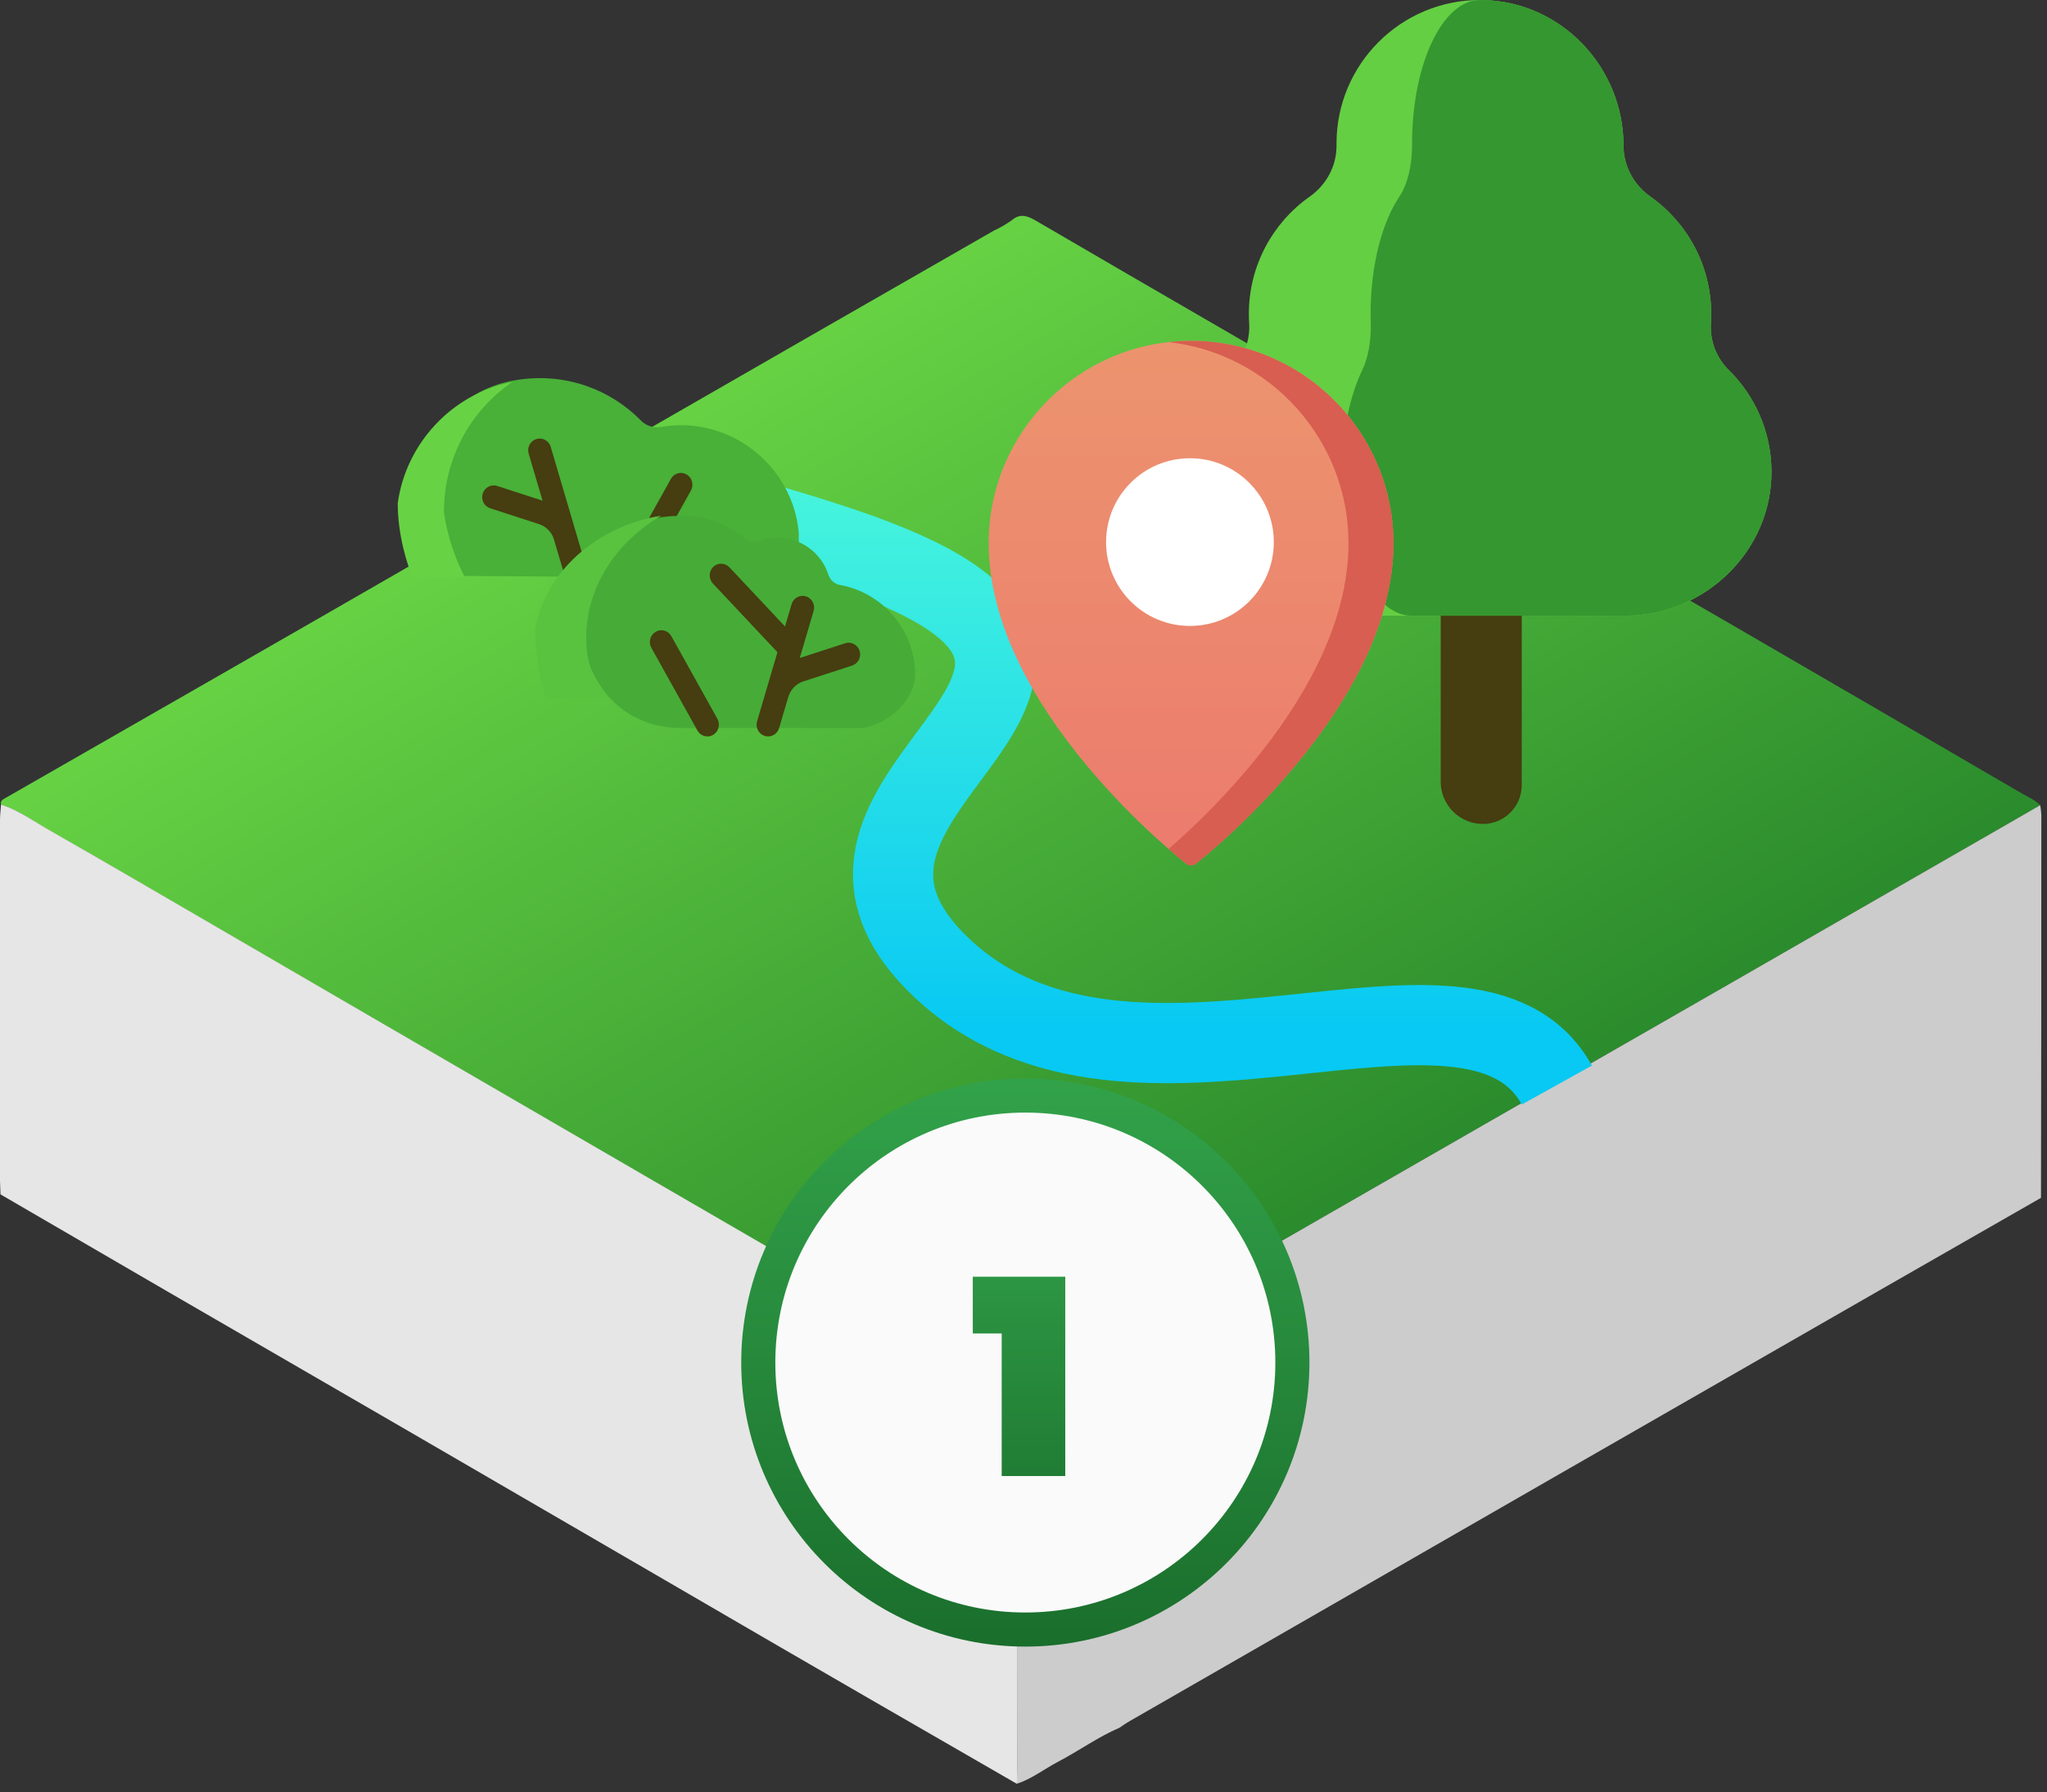 <svg width="201" height="176" viewBox="0 0 201 176" fill="none" xmlns="http://www.w3.org/2000/svg">
<rect x="0" y="0" width="201" height="176" fill="#333333" stroke="none"/>
<path d="M0.106 79.026C0.004 78.646 0.258 78.532 0.516 78.384C7.347 74.465 14.187 70.543 21.035 66.619C27.654 62.824 34.271 59.02 40.887 55.207L59.357 44.614L79.208 33.199L97.594 22.648C98.197 22.372 98.773 22.04 99.314 21.657C100.152 20.929 100.858 21.183 101.685 21.657C108.294 25.513 114.907 29.355 121.525 33.183C130.322 38.297 139.111 43.411 147.892 48.527C155.217 52.778 162.546 57.021 169.88 61.257C179.431 66.8 188.979 72.355 198.524 77.921C199.147 78.282 199.822 78.551 200.335 79.083L197.378 80.787C188.271 86.029 179.154 91.272 170.028 96.514C162.006 101.122 153.979 105.726 145.949 110.329C137.294 115.295 128.641 120.267 119.988 125.244C113.334 129.07 106.684 132.899 100.038 136.732C97.704 135.593 95.537 134.185 93.295 132.891C83.511 127.236 73.738 121.566 63.975 115.881L36.708 100.044C31.876 97.238 27.047 94.428 22.219 91.615C16.527 88.301 10.835 84.965 5.097 81.698C3.457 80.764 1.928 79.618 0.106 79.026Z" fill="url(#paint0_linear_509_89237)"/>
<path d="M109.924 169.682C107.806 170.597 105.935 171.959 103.905 173.018C102.546 173.732 101.324 174.703 99.844 175.189C99.844 174.749 99.871 174.305 99.871 173.864C99.871 164.357 99.833 154.854 99.931 145.347C99.962 142.473 99.997 139.6 100.038 136.728C106.689 132.9 113.339 129.071 119.988 125.24C128.64 120.263 137.294 115.292 145.949 110.325C153.976 105.717 162.003 101.113 170.028 96.51C179.136 91.273 188.252 86.03 197.378 80.783L200.334 79.079C200.39 79.389 200.426 79.702 200.444 80.016C200.444 92.561 200.433 105.103 200.41 117.642C195.097 120.678 189.784 123.722 184.471 126.773C174.01 132.777 163.549 138.784 153.087 144.793L124.265 161.367C119.832 163.917 115.397 166.466 110.96 169.014C110.599 169.215 110.265 169.458 109.924 169.682Z" fill="#CCCCCC"/>
<path d="M100.038 136.728C99.995 139.603 99.96 142.475 99.932 145.347C99.833 154.854 99.883 164.357 99.871 173.864C99.871 174.305 99.871 174.749 99.845 175.189C95.063 172.434 90.283 169.676 85.504 166.915C79.353 163.361 73.213 159.797 67.083 156.224C58.228 151.07 49.363 145.919 40.488 140.77C32.44 136.1 24.384 131.431 16.318 126.766C10.896 123.616 5.472 120.461 0.046 117.301C0.046 116.857 0.004 116.416 0 115.976C0 104.155 0 92.341 0 80.532C0 80.028 0.065 79.527 0.102 79.014C1.924 79.606 3.453 80.753 5.093 81.671C10.823 84.939 16.512 88.275 22.216 91.588C27.048 94.396 31.878 97.206 36.705 100.017L63.971 115.851C73.745 121.521 83.518 127.191 93.291 132.861C95.537 134.182 97.704 135.597 100.038 136.728Z" fill="#E6E6E6"/>
<path d="M141.465 38.47C141.465 36.272 143.247 34.491 145.444 34.491C147.642 34.491 149.423 36.272 149.423 38.47V77.112C149.423 79.216 147.718 80.921 145.615 80.921C143.323 80.921 141.465 79.063 141.465 76.771V38.47Z" fill="#463D10"/>
<path d="M173.945 46.227C174.024 54.058 167.44 60.465 159.614 60.465H131.041C123.212 60.465 116.632 54.058 116.707 46.227C116.747 42.349 118.351 38.847 120.922 36.322C122.141 35.122 122.764 33.437 122.657 31.727C122.639 31.432 122.629 31.131 122.629 30.831C122.629 26.066 124.991 21.853 128.611 19.303C130.237 18.156 131.236 16.317 131.236 14.328V14.097C131.236 6.312 137.543 0 145.326 0C145.367 0 145.408 -1.72069e-06 145.448 0.003H145.567C149.432 0.066 152.893 1.717 155.392 4.314C157.888 6.914 159.42 10.463 159.42 14.328C159.42 16.317 160.419 18.156 162.044 19.303C165.662 21.853 168.026 26.066 168.026 30.831C168.026 31.131 168.017 31.432 167.998 31.727C167.888 33.437 168.512 35.122 169.733 36.322C172.301 38.847 173.908 42.349 173.945 46.227Z" fill="#64CF43"/>
<path d="M173.945 46.227C174.023 54.058 167.44 60.465 159.613 60.465H138.564C134.859 60.465 131.743 54.058 131.78 46.227C131.799 42.349 132.557 38.847 133.775 36.322C134.351 35.122 134.646 33.437 134.596 31.727C134.586 31.432 134.583 31.131 134.583 30.831C134.583 26.066 135.701 21.853 137.414 19.303C138.182 18.156 138.655 16.317 138.655 14.328V14.097C138.655 6.312 141.643 0 145.326 0C145.363 0 145.401 0.003 145.438 0.003H145.567C149.432 0.066 152.892 1.717 155.392 4.314C157.888 6.914 159.419 10.463 159.419 14.328C159.419 16.317 160.418 18.156 162.044 19.303C165.661 21.853 168.026 26.066 168.026 30.831C168.026 31.131 168.016 31.432 167.998 31.727C167.888 33.437 168.511 35.122 169.733 36.322C172.301 38.847 173.907 42.349 173.945 46.227Z" fill="#359730"/>
<path d="M58.583 44.634C61.396 49.698 88.684 52.667 95.887 60.77C104.89 70.899 76.937 80.464 92.511 95.094C111.079 112.538 144.432 91.371 152.872 106.564" stroke="url(#paint1_linear_509_89237)" stroke-width="7.878"/>
<path d="M78.432 52.375C78.069 47.763 74.831 43.766 70.427 42.328C68.51 41.702 66.669 41.628 64.955 41.927C64.223 42.054 63.466 41.845 62.947 41.314C59.956 38.258 55.562 36.575 50.804 37.308C50.665 37.329 50.527 37.353 50.389 37.378C44.63 38.452 41.43 43.205 40.625 49.024C40.253 51.717 41.711 54.287 42.698 56.543L75.684 56.773H78.432C78.432 58.596 78.456 52.689 78.432 52.375Z" fill="#49B038"/>
<path d="M50.292 37.526C46.247 40.284 43.593 44.967 43.593 50.268C43.698 51.3 44.249 54.016 45.614 56.629H40.495C40.015 55.545 39.055 52.587 39.055 49.431C39.867 43.481 44.472 38.622 50.292 37.526Z" fill="#67D344"/>
<path d="M54.078 43.891C53.898 43.282 53.27 42.936 52.671 43.119C52.073 43.302 51.734 43.943 51.913 44.552L53.274 49.172L48.819 47.727C48.221 47.534 47.589 47.868 47.399 48.474C47.21 49.079 47.538 49.726 48.133 49.919L52.924 51.473C53.635 51.703 54.189 52.276 54.403 53.004L55.302 56.056C55.449 56.555 55.898 56.877 56.385 56.877C56.492 56.877 56.601 56.861 56.709 56.828C57.307 56.645 57.646 56.004 57.467 55.395L54.078 43.891Z" fill="#463D10"/>
<path d="M67.422 46.599C66.878 46.28 66.189 46.474 65.88 47.03L61.361 55.143C61.051 55.699 61.24 56.407 61.782 56.724C61.958 56.828 62.151 56.877 62.341 56.877C62.734 56.877 63.114 56.668 63.323 56.293L67.842 48.18C68.152 47.624 67.963 46.916 67.422 46.599Z" fill="#463D10"/>
<path d="M116.953 33.476C105.994 33.476 97.079 42.393 97.079 53.353C97.079 57.138 98.11 61.156 100.144 65.296C101.756 68.579 104.001 71.948 106.815 75.309C111.592 81.016 116.293 84.677 116.491 84.831C116.627 84.936 116.79 84.988 116.953 84.988C117.116 84.988 117.279 84.936 117.415 84.831C117.612 84.678 122.314 81.016 127.091 75.309C129.905 71.948 132.149 68.579 133.762 65.296C135.795 61.156 136.826 57.138 136.826 53.353C136.826 42.393 127.911 33.476 116.953 33.476ZM116.953 46.481C120.741 46.481 123.824 49.564 123.824 53.353C123.824 57.142 120.741 60.225 116.953 60.225C113.164 60.225 110.082 57.143 110.082 53.353C110.082 49.564 113.164 46.481 116.953 46.481Z" fill="url(#paint2_linear_509_89237)"/>
<path d="M116.952 33.476C116.207 33.476 115.471 33.518 114.746 33.599C124.67 34.7 132.413 43.139 132.413 53.353C132.413 57.138 131.382 61.156 129.349 65.296C127.736 68.579 125.492 71.948 122.678 75.309C119.613 78.971 116.579 81.79 114.746 83.381C115.77 84.27 116.42 84.776 116.491 84.831C116.626 84.936 116.789 84.988 116.952 84.988C117.115 84.988 117.278 84.936 117.414 84.831C117.612 84.677 122.313 81.016 127.09 75.309C129.904 71.948 132.149 68.579 133.761 65.296C135.795 61.156 136.826 57.138 136.826 53.353C136.826 42.393 127.911 33.476 116.952 33.476Z" fill="#D75E50"/>
<circle cx="116.843" cy="53.24" r="8.235" fill="white"/>
<path d="M66.877 71.5H84.814C87.968 70.826 89.86 68.222 89.86 66.266C89.86 61.857 86.664 58.198 82.454 57.444C81.916 57.348 81.507 56.944 81.338 56.427C80.655 54.327 78.679 52.807 76.343 52.807C75.732 52.807 75.146 52.911 74.601 53.102C74.115 53.273 73.577 53.215 73.177 52.892C71.746 51.74 70.009 50.951 68.103 50.674C67.606 50.602 67.098 50.674 66.58 50.674C60.605 50.674 56.792 55.527 57.076 61.538C57.342 67.168 61.216 71.5 66.877 71.5Z" fill="#46AC37"/>
<path d="M64.939 50.642C60.482 53.242 57.559 57.656 57.559 62.652C57.624 65.834 58.282 66.185 59.786 68.648H53.685C53.156 67.626 52.56 64.838 52.56 61.864C53.455 56.255 58.527 51.675 64.939 50.642Z" fill="#59C33F"/>
<path d="M77.728 59.34C77.907 58.731 78.535 58.385 79.134 58.569C79.732 58.751 80.071 59.393 79.892 60.001L78.531 64.621L82.986 63.176C83.584 62.983 84.216 63.318 84.406 63.923C84.595 64.529 84.267 65.176 83.672 65.368L78.881 66.922C78.17 67.153 77.617 67.726 77.402 68.454L76.503 71.505C76.356 72.004 75.907 72.326 75.421 72.326C75.314 72.326 75.204 72.31 75.096 72.277C74.498 72.095 74.159 71.453 74.338 70.845L77.728 59.34Z" fill="#463D10"/>
<path d="M64.382 62.048C64.926 61.729 65.615 61.923 65.923 62.479L70.443 70.592C70.753 71.148 70.564 71.856 70.022 72.173C69.846 72.277 69.653 72.326 69.463 72.326C69.07 72.326 68.689 72.117 68.481 71.742L63.962 63.629C63.652 63.073 63.84 62.365 64.382 62.048Z" fill="#463D10"/>
<path d="M70.03 55.679C70.48 55.238 71.195 55.258 71.63 55.722L77.989 62.49C78.425 62.954 78.414 63.686 77.966 64.126C77.82 64.27 77.645 64.364 77.461 64.411C77.08 64.506 76.66 64.396 76.366 64.083L70.007 57.315C69.571 56.852 69.582 56.119 70.03 55.679Z" fill="#463D10"/>
<circle cx="100.68" cy="133.818" r="26.223" fill="#FAFAFA" stroke="url(#paint3_linear_509_89237)" stroke-width="3.348"/>
<path d="M95.52 130.958V125.388H104.599V144.964H98.359V130.958H95.52Z" fill="url(#paint4_linear_509_89237)"/>
<defs>
<linearGradient id="paint0_linear_509_89237" x1="0.083" y1="21.201" x2="100.099" y2="194.561" gradientUnits="userSpaceOnUse">
<stop stop-color="#84F54F"/>
<stop offset="1" stop-color="#0D6821"/>
</linearGradient>
<linearGradient id="paint1_linear_509_89237" x1="99.263" y1="42.202" x2="99.263" y2="101.021" gradientUnits="userSpaceOnUse">
<stop stop-color="#4DF9DA"/>
<stop offset="1" stop-color="#08C9F3"/>
</linearGradient>
<linearGradient id="paint2_linear_509_89237" x1="116.953" y1="33.476" x2="116.953" y2="84.988" gradientUnits="userSpaceOnUse">
<stop stop-color="#EC946E"/>
<stop offset="1" stop-color="#EC7B6E"/>
</linearGradient>
<linearGradient id="paint3_linear_509_89237" x1="100.68" y1="105.921" x2="100.68" y2="161.714" gradientUnits="userSpaceOnUse">
<stop stop-color="#32A24A"/>
<stop offset="1" stop-color="#1A6E2C"/>
</linearGradient>
<linearGradient id="paint4_linear_509_89237" x1="100.601" y1="115.964" x2="100.601" y2="155.964" gradientUnits="userSpaceOnUse">
<stop stop-color="#32A24A"/>
<stop offset="1" stop-color="#1A6E2C"/>
</linearGradient>
</defs>
</svg>
